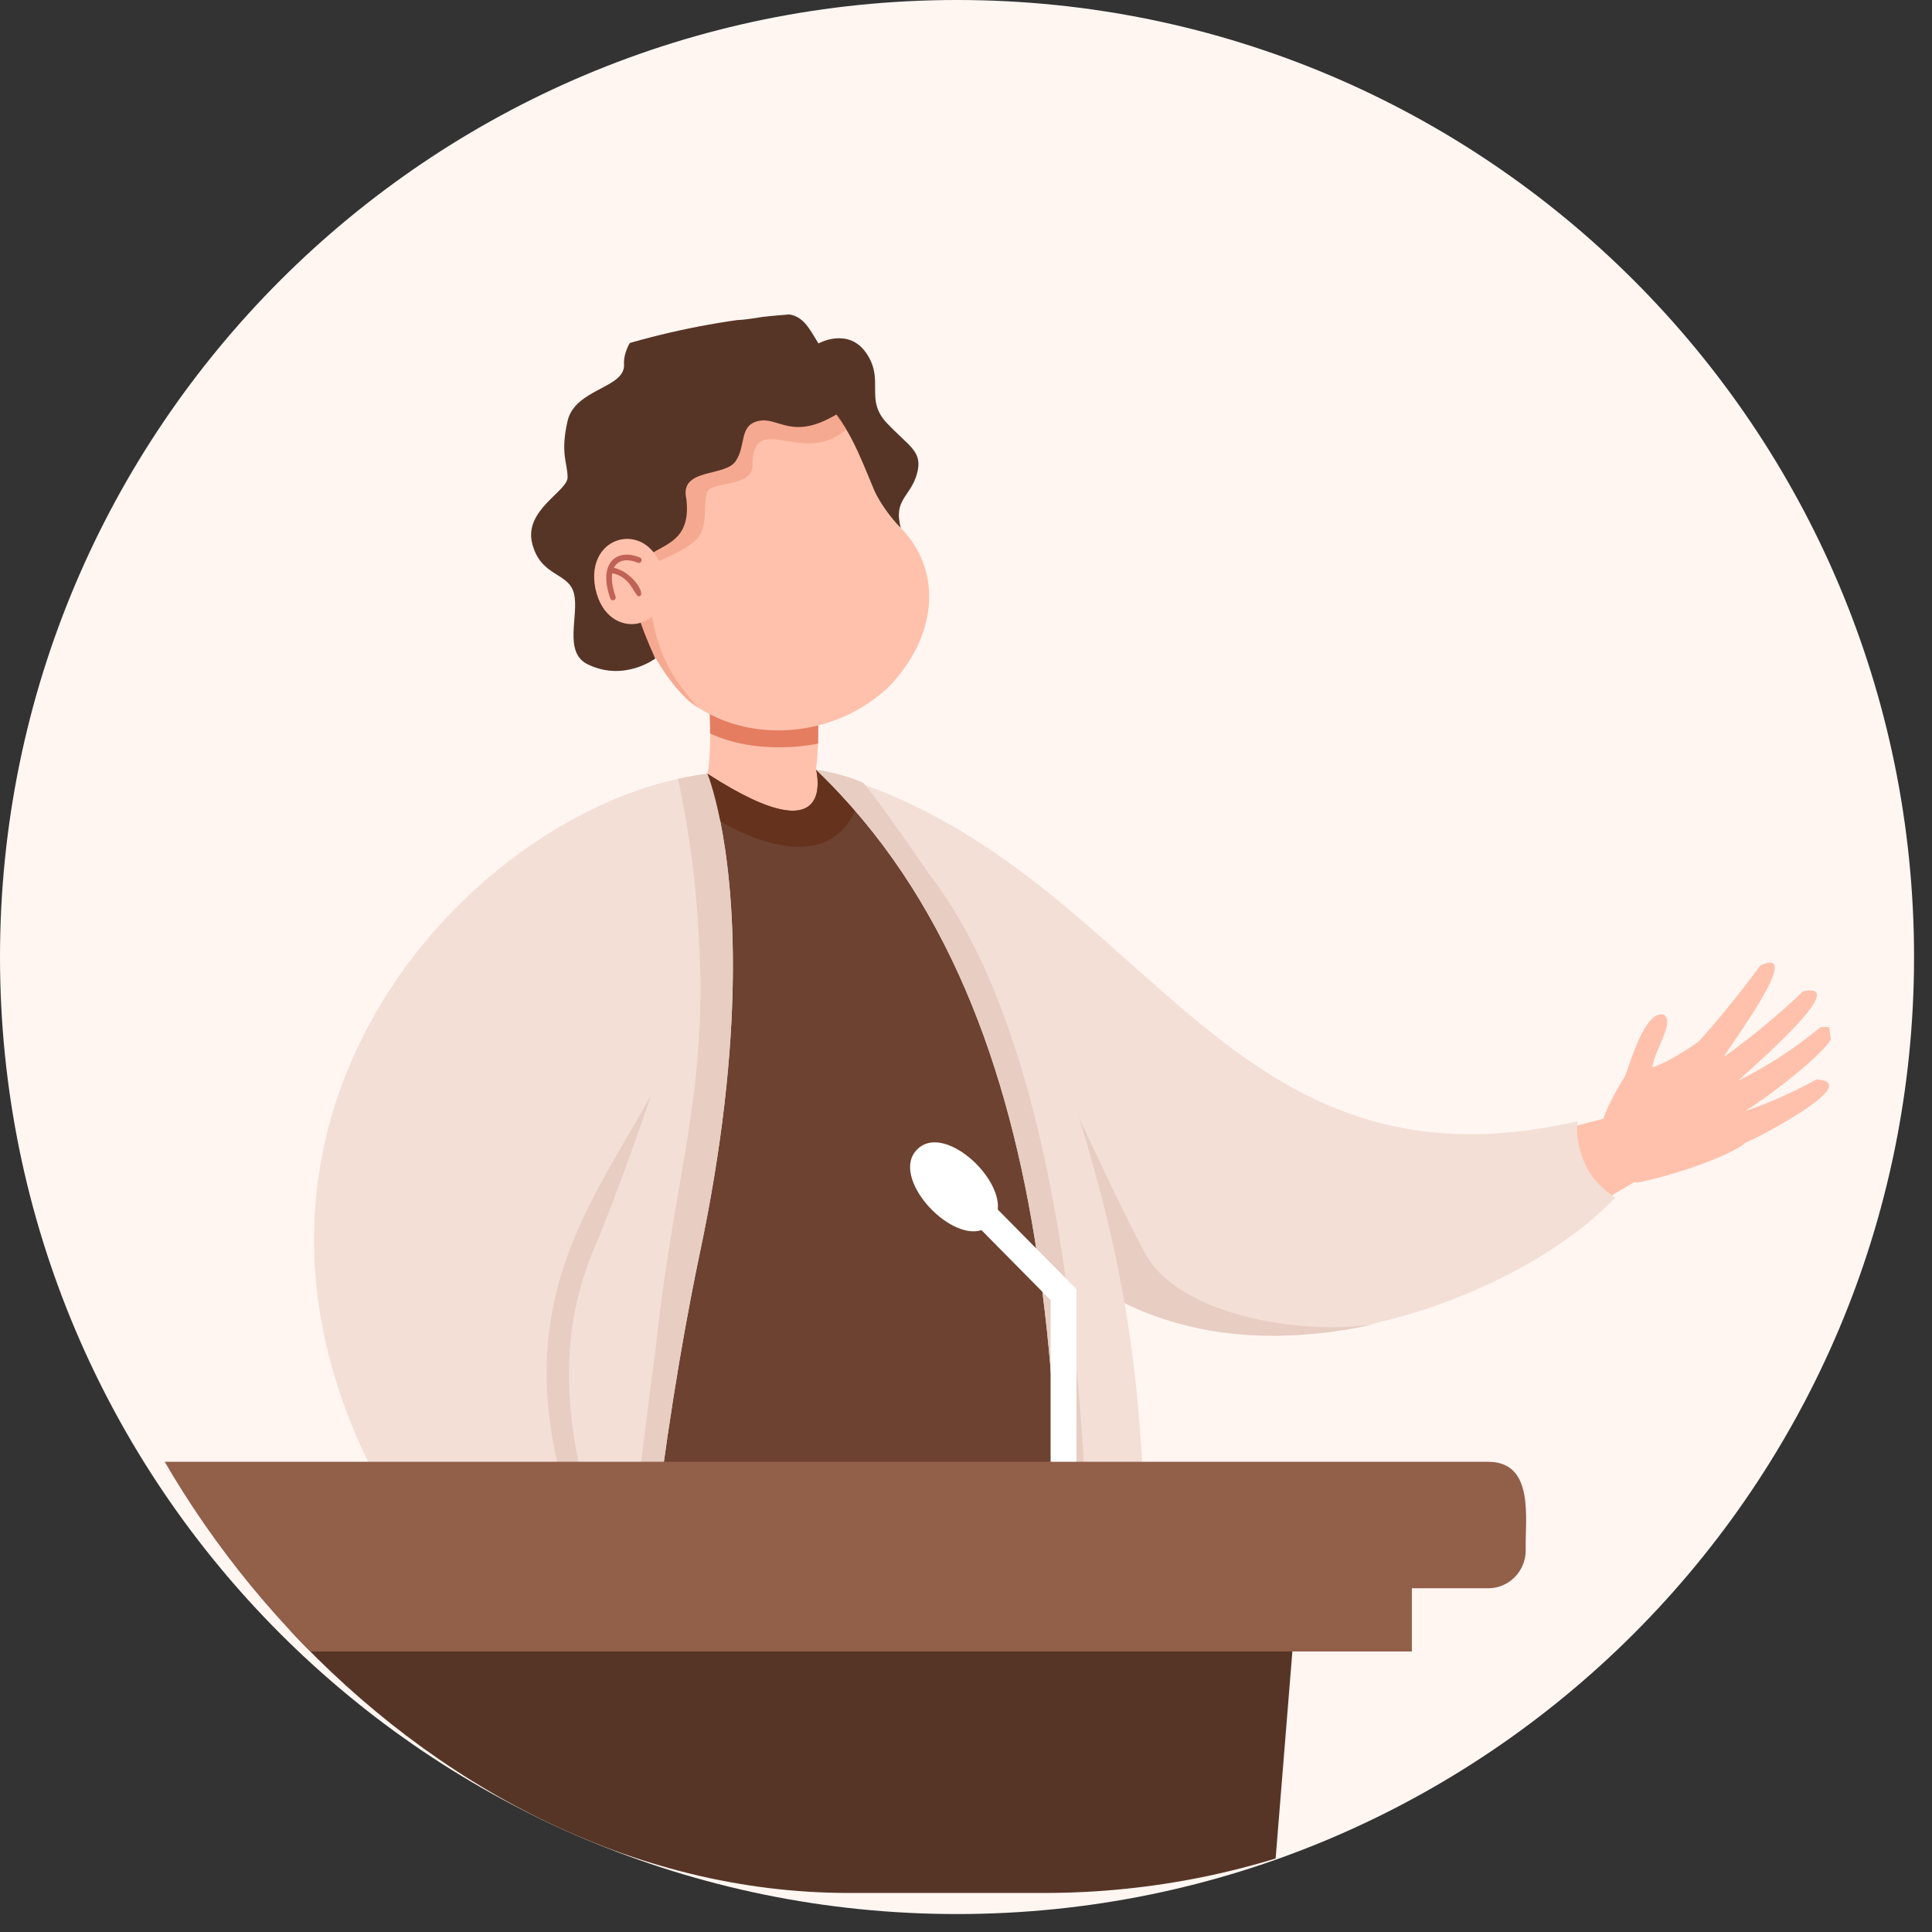 <?xml version="1.0" encoding="UTF-8"?> <svg xmlns="http://www.w3.org/2000/svg" width="99" height="99" viewBox="0 0 99 99" fill="none"><rect x="0" y="0" width="99" height="99" fill="#333333" stroke="none"/><path d="M49.04 98.08C76.124 98.08 98.08 76.124 98.08 49.04C98.08 21.956 76.124 0 49.04 0C21.956 0 0 21.956 0 49.04C0 76.124 21.956 98.08 49.04 98.08Z" fill="#FFF6F2"></path><g clip-path="url(#clip0_5576_8844)"><path d="M82.416 57.258L80.63 57.726C80.63 57.726 80.33 60.083 82.416 61.362L83.748 60.571L82.416 57.258Z" fill="#FFC1AB"></path><path d="M82.773 61.37C78.198 66.142 68.149 69.815 60.925 67.953C57.598 67.177 54.582 65.313 52.383 62.535C49.626 59.253 43.773 43.038 41.818 39.44C58.717 43.838 62.024 61.761 80.84 57.457C80.84 57.457 80.653 58.369 81.211 59.632C81.698 60.737 82.772 61.371 82.772 61.371L82.773 61.37Z" fill="#F3DFD6"></path><path d="M71.364 67.625C71.353 67.628 71.344 67.632 71.334 67.634C71.344 67.631 71.353 67.628 71.364 67.625Z" fill="#E7CDC2"></path><path d="M70.587 67.818C65.397 69.01 59.708 68.672 55.224 65.305L51.85 49.738C51.923 49.904 56.687 60.532 58.657 64.193C60.486 67.593 67.224 68.451 70.587 67.818Z" fill="#E7CDC2"></path><path d="M41.94 17.599C41.94 17.599 43.483 16.733 44.41 18.122C45.336 19.511 44.294 20.457 45.446 21.68C46.6 22.904 47.313 23.125 46.983 24.293C46.653 25.461 45.77 25.59 46.157 27.054C45.915 27.013 38.466 19.19 41.938 17.6L41.94 17.599Z" fill="#573526"></path><path d="M41.818 39.439C42.161 36.412 41.694 32.045 41.276 30.247C40.525 26.703 34.974 28.075 35.896 31.558C36.075 31.444 36.648 37.867 36.253 39.649C31.045 41.231 46.711 46.434 41.818 39.439Z" fill="#FFC1AB"></path><path d="M56.495 83.407C56.388 83.665 56.269 83.899 56.137 84.106C56.027 84.243 55.906 84.371 55.777 84.494C55.375 84.874 54.88 85.191 54.298 85.45C52.241 86.368 49.099 86.577 45.157 86.372C43.856 86.305 42.466 86.192 41 86.044C37.118 85.937 33.076 84.971 30.064 84.009C27.308 83.127 25.414 82.25 25.294 82.035C22.085 76.294 33.608 48.095 33.946 42.983C33.852 42.197 34.878 40.926 35.605 40.199C35.905 39.898 36.155 39.689 36.252 39.648C38.036 40.803 39.267 41.335 40.112 41.491C42.41 41.916 41.85 39.562 41.822 39.44C42.378 39.914 43.072 40.485 43.826 41.134C45.02 42.164 46.367 43.388 47.562 44.727C48.236 45.485 48.862 46.281 49.383 47.099C53.842 52.987 59.318 76.629 56.497 83.404L56.495 83.407Z" fill="#6D4230"></path><path d="M56.495 83.406C56.388 83.664 56.269 83.898 56.137 84.105C56.027 84.241 55.906 84.37 55.777 84.493C55.375 84.873 54.88 85.19 54.298 85.449C52.241 86.368 49.099 86.576 45.157 86.371C43.856 86.304 42.467 86.191 41 86.043C37.118 85.936 33.076 84.97 30.064 84.007L31.355 82.236C31.355 82.236 42.613 86.42 56.497 83.406H56.495Z" fill="#65321D"></path><path d="M35.812 64.442C33.846 73.885 32.756 84.475 31.991 94.579H19.359C20.502 69.02 19.864 58.099 36.25 39.648C36.26 39.672 36.583 40.463 36.907 42.074C37.603 45.546 38.292 52.823 35.812 64.442Z" fill="#F3DFD6"></path><path d="M35.841 31.267C35.855 31.364 35.873 31.464 35.895 31.559C36.024 31.474 36.385 35.016 36.388 37.587C38.776 38.687 41.436 38.203 41.924 38.102C41.975 34.844 41.68 31.876 41.207 30.013C40.178 26.851 35.4 27.974 35.841 31.267Z" fill="#E57D61"></path><path d="M45.632 35.108C42.837 37.857 38.253 38.208 35.299 35.919H35.296C32.054 32.902 31.072 26.82 32.989 22.956C34.424 19.628 39.045 17.789 41.941 20.284C43.431 21.548 44.041 23.328 44.821 25.177C45.097 25.765 45.636 26.532 46.16 27.054C48.178 29.111 48.181 32.339 45.633 35.108H45.632Z" fill="#FFC1AB"></path><path d="M33.376 56.097C33.376 56.097 31.715 60.981 30.445 63.974C29.175 66.969 27.949 72.172 31.427 80.518L24.471 84.497C24.471 84.497 22.015 81.691 20.225 78.916C20.225 78.916 20.253 78.381 20.314 77.566C20.375 76.751 33.376 56.096 33.376 56.096V56.097Z" fill="#E7CDC2"></path><path d="M35.897 50.411C32.871 60.44 23.272 64.932 30.88 81.597C28.463 84.853 25.376 84.265 25.376 84.265C23.314 82.006 21.642 79.766 20.314 77.569C8.841 58.565 23.144 42.457 34.751 39.905C35.257 39.793 35.757 39.709 36.251 39.648C37.11 44.018 36.788 47.456 35.897 50.411Z" fill="#F3DFD6"></path><path d="M43.825 41.137L43.793 41.585C42.045 45.345 36.908 42.075 36.908 42.075L35.602 40.199C35.902 39.898 36.152 39.689 36.249 39.648C38.033 40.803 39.264 41.335 40.109 41.491C42.407 41.916 41.847 39.562 41.819 39.44C42.376 39.914 43.069 40.485 43.823 41.134L43.825 41.137Z" fill="#65321D"></path><path d="M43.366 22.008C41.139 23.953 38.603 20.962 38.557 23.822C38.599 24.988 36.5 24.645 36.251 25.192C36.005 25.74 36.292 26.78 35.819 27.49C35.346 28.198 32.979 29.07 32.979 29.07C33.537 31.464 33.19 33.512 35.811 36.3C35.634 36.184 35.462 36.056 35.3 35.919H35.297C31.53 32.309 30.677 24.786 34.391 20.966C36.913 18.278 41.65 18.569 43.368 22.009L43.366 22.008Z" fill="#E57D61" fill-opacity="0.35"></path><path d="M42.847 21.247C42.847 21.247 44.059 19.735 42.776 18.623C41.494 17.51 41.574 15.843 39.804 16.121C38.034 16.4 37.376 16.616 35.454 16.091C33.532 15.566 31.903 17.436 31.976 18.669C32.049 19.902 29.469 19.902 29.084 21.57C28.699 23.238 29.084 23.737 29.084 24.46C29.084 25.182 26.833 26.128 27.271 27.851C27.71 29.574 29.139 29.31 29.412 30.415C29.686 31.519 28.846 33.414 30.107 34.037C31.974 34.959 33.582 33.744 33.582 33.744C30.145 26.349 35.653 29.716 35.171 25.572C34.794 23.96 37.146 24.46 37.7 23.626C38.253 22.792 37.854 21.791 38.877 21.57C39.9 21.347 40.574 22.593 42.845 21.247H42.847Z" fill="#573526"></path><path d="M30.512 30.17C31.123 33.031 34.575 32.292 33.99 29.425C33.379 26.564 29.927 27.302 30.512 30.17Z" fill="#FFC1AB"></path><path d="M31.408 30.762C31.347 30.762 31.29 30.723 31.271 30.661C30.627 28.838 31.604 28.076 32.789 28.568C32.962 28.635 32.857 28.907 32.686 28.837C31.671 28.415 31.006 29.055 31.545 30.576C31.573 30.667 31.502 30.764 31.408 30.762Z" fill="#C16256"></path><path d="M32.737 30.559C32.479 30.524 32.336 29.469 31.236 29.355C31.157 29.35 31.189 29.297 31.195 29.218C31.2 29.138 31.175 29.062 31.256 29.067C32.338 29.141 33.18 30.521 32.739 30.558L32.737 30.559Z" fill="#C16256"></path><path d="M25.509 84.718C25.234 84.705 23.579 84.723 23.582 84.308C23.59 84.136 24.938 83.954 25.107 83.961C29.044 84.09 29.881 82.046 30.607 80.988C30.92 80.534 31.327 79.785 31.609 79.758C32.127 80.04 31.291 81.862 30.177 82.98C29.275 83.784 28.053 84.718 25.509 84.718Z" fill="#E7CDC2"></path><path d="M59.033 94.58H54.276C54.469 74.692 55.269 52.333 41.818 39.441C48.463 43.364 52.908 50.188 55.302 57.3C59.541 70.976 58.387 77.734 59.03 94.58H59.033Z" fill="#F3DFD6"></path><path d="M35.812 64.442C33.846 73.885 32.757 84.475 31.992 94.579H30.629C31.434 86.679 32.584 76.756 33.628 68.843C34.505 60.793 35.91 57.13 35.897 50.411C35.809 45.589 35.301 42.596 34.751 39.905C35.258 39.793 35.757 39.709 36.251 39.648C36.26 39.672 36.584 40.463 36.908 42.074C37.604 45.546 38.292 52.823 35.812 64.442Z" fill="#E7CDC2"></path><path d="M55.776 84.494C55.772 86.869 55.746 90.365 55.704 94.58H54.276C54.469 74.692 55.269 52.333 41.818 39.441C42.086 39.472 43.297 39.69 44.226 40.108C44.742 40.651 47.046 43.937 47.558 44.731C54.859 53.978 55.902 74.768 55.773 84.493L55.776 84.494Z" fill="#E7CDC2"></path><path d="M85.218 51.983C85.933 52.275 84.659 53.988 84.687 54.704C85.933 54.214 87.048 53.354 87.057 53.356C88.171 52.116 89.217 50.818 90.205 49.47C92.538 48.388 88.633 53.596 88.357 54.115C88.363 54.121 88.368 54.128 88.374 54.134C89.782 53.111 91.139 52.006 92.393 50.795C95.027 50.24 89.539 54.912 89.102 55.348C89.102 55.351 89.105 55.356 89.107 55.359C90.592 54.624 91.991 53.703 93.273 52.645C95.976 52.323 90.035 56.629 89.47 56.895C89.47 56.901 89.471 56.908 89.473 56.914C90.722 56.508 91.921 55.94 93.083 55.316C95.599 55.437 90.006 58.346 89.432 58.561C89.11 58.911 86.906 59.949 84.014 60.579C83.067 60.786 81.852 58.332 82.133 57.411C82.395 56.547 83.052 55.509 83.28 55.129C83.559 54.379 84.294 51.804 85.221 51.983H85.218Z" fill="#FFC1AB"></path><path d="M20.994 158.884H60.218L66.748 78.147H14.465L20.994 158.884Z" fill="#573526"></path><path d="M51.129 61.981C51.314 60.228 48.311 57.556 46.995 58.901C45.601 60.301 48.583 63.584 50.293 63.035L53.835 66.62V78.484H55.162V66.063L51.129 61.981Z" fill="white"></path><path d="M76.264 74.906H4.946C2.563 74.928 3.049 77.834 3.027 79.443C3.027 80.516 3.887 81.386 4.946 81.386H8.861V84.626H72.347V81.386H76.262C77.322 81.386 78.181 80.516 78.181 79.443C78.142 77.853 78.659 74.913 76.262 74.906H76.264Z" fill="#925F49"></path></g><defs><clipPath id="clip0_5576_8844"><rect x="3" y="16" width="91" height="81" rx="40.5" fill="white"></rect></clipPath></defs></svg> 